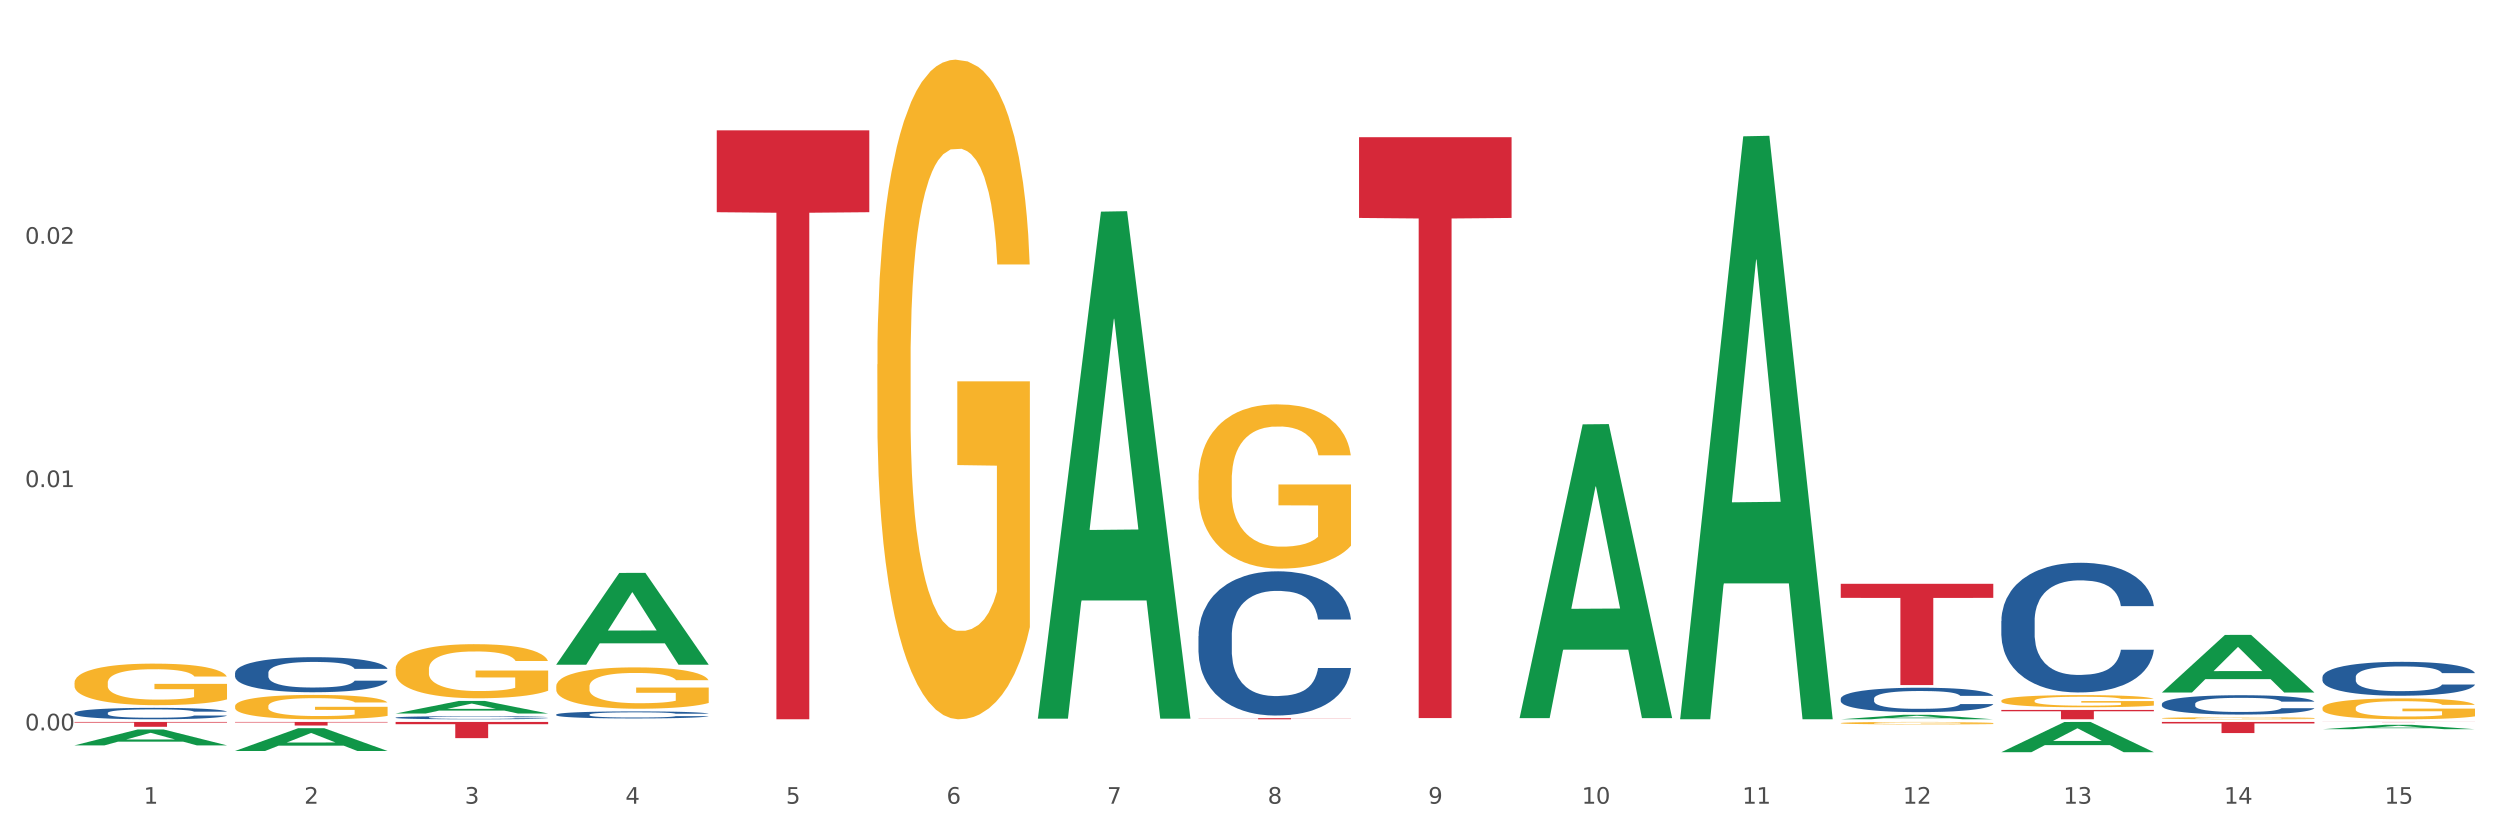 <?xml version="1.0" encoding="utf-8" standalone="no"?>
<!DOCTYPE svg PUBLIC "-//W3C//DTD SVG 1.1//EN"
  "http://www.w3.org/Graphics/SVG/1.1/DTD/svg11.dtd">
<svg xmlns:xlink="http://www.w3.org/1999/xlink" width="1080pt" height="360pt" viewBox="0 0 1080 360" xmlns="http://www.w3.org/2000/svg" version="1.1">
 <rect x="0" y="0" width="1080" height="360" fill="#333333" stroke="none"/>
 <defs>
  <style type="text/css">*{stroke-linejoin: round; stroke-linecap: butt}</style>
 </defs>
 <g id="figure_1">
  <g id="patch_1">
   <path d="M 0 360 
L 1080 360 
L 1080 0 
L 0 0 
z
" style="fill: #ffffff; stroke: #ffffff; stroke-linejoin: miter"/>
  </g>
  <g id="axes_1">
   <g id="matplotlib.axis_1">
    <g id="xtick_1">
     <g id="text_1">
      <!-- 1 -->
      <g style="fill: #4d4d4d" transform="translate(62.07 347.204) scale(0.096 -0.096)">
       <defs>
        <path id="DejaVuSans-31" d="M 794 531 
L 1825 531 
L 1825 4091 
L 703 3866 
L 703 4441 
L 1819 4666 
L 2450 4666 
L 2450 531 
L 3481 531 
L 3481 0 
L 794 0 
L 794 531 
z
" transform="scale(0.016)"/>
       </defs>
       <use xlink:href="#DejaVuSans-31"/>
      </g>
     </g>
    </g>
    <g id="xtick_2">
     <g id="text_2">
      <!-- 2 -->
      <g style="fill: #4d4d4d" transform="translate(131.436 347.204) scale(0.096 -0.096)">
       <defs>
        <path id="DejaVuSans-32" d="M 1228 531 
L 3431 531 
L 3431 0 
L 469 0 
L 469 531 
Q 828 903 1448 1529 
Q 2069 2156 2228 2338 
Q 2531 2678 2651 2914 
Q 2772 3150 2772 3378 
Q 2772 3750 2511 3984 
Q 2250 4219 1831 4219 
Q 1534 4219 1204 4116 
Q 875 4013 500 3803 
L 500 4441 
Q 881 4594 1212 4672 
Q 1544 4750 1819 4750 
Q 2544 4750 2975 4387 
Q 3406 4025 3406 3419 
Q 3406 3131 3298 2873 
Q 3191 2616 2906 2266 
Q 2828 2175 2409 1742 
Q 1991 1309 1228 531 
z
" transform="scale(0.016)"/>
       </defs>
       <use xlink:href="#DejaVuSans-32"/>
      </g>
     </g>
    </g>
    <g id="xtick_3">
     <g id="text_3">
      <!-- 3 -->
      <g style="fill: #4d4d4d" transform="translate(200.802 347.204) scale(0.096 -0.096)">
       <defs>
        <path id="DejaVuSans-33" d="M 2597 2516 
Q 3050 2419 3304 2112 
Q 3559 1806 3559 1356 
Q 3559 666 3084 287 
Q 2609 -91 1734 -91 
Q 1441 -91 1130 -33 
Q 819 25 488 141 
L 488 750 
Q 750 597 1062 519 
Q 1375 441 1716 441 
Q 2309 441 2620 675 
Q 2931 909 2931 1356 
Q 2931 1769 2642 2001 
Q 2353 2234 1838 2234 
L 1294 2234 
L 1294 2753 
L 1863 2753 
Q 2328 2753 2575 2939 
Q 2822 3125 2822 3475 
Q 2822 3834 2567 4026 
Q 2313 4219 1838 4219 
Q 1578 4219 1281 4162 
Q 984 4106 628 3988 
L 628 4550 
Q 988 4650 1302 4700 
Q 1616 4750 1894 4750 
Q 2613 4750 3031 4423 
Q 3450 4097 3450 3541 
Q 3450 3153 3228 2886 
Q 3006 2619 2597 2516 
z
" transform="scale(0.016)"/>
       </defs>
       <use xlink:href="#DejaVuSans-33"/>
      </g>
     </g>
    </g>
    <g id="xtick_4">
     <g id="text_4">
      <!-- 4 -->
      <g style="fill: #4d4d4d" transform="translate(270.169 347.204) scale(0.096 -0.096)">
       <defs>
        <path id="DejaVuSans-34" d="M 2419 4116 
L 825 1625 
L 2419 1625 
L 2419 4116 
z
M 2253 4666 
L 3047 4666 
L 3047 1625 
L 3713 1625 
L 3713 1100 
L 3047 1100 
L 3047 0 
L 2419 0 
L 2419 1100 
L 313 1100 
L 313 1709 
L 2253 4666 
z
" transform="scale(0.016)"/>
       </defs>
       <use xlink:href="#DejaVuSans-34"/>
      </g>
     </g>
    </g>
    <g id="xtick_5">
     <g id="text_5">
      <!-- 5 -->
      <g style="fill: #4d4d4d" transform="translate(339.535 347.204) scale(0.096 -0.096)">
       <defs>
        <path id="DejaVuSans-35" d="M 691 4666 
L 3169 4666 
L 3169 4134 
L 1269 4134 
L 1269 2991 
Q 1406 3038 1543 3061 
Q 1681 3084 1819 3084 
Q 2600 3084 3056 2656 
Q 3513 2228 3513 1497 
Q 3513 744 3044 326 
Q 2575 -91 1722 -91 
Q 1428 -91 1123 -41 
Q 819 9 494 109 
L 494 744 
Q 775 591 1075 516 
Q 1375 441 1709 441 
Q 2250 441 2565 725 
Q 2881 1009 2881 1497 
Q 2881 1984 2565 2268 
Q 2250 2553 1709 2553 
Q 1456 2553 1204 2497 
Q 953 2441 691 2322 
L 691 4666 
z
" transform="scale(0.016)"/>
       </defs>
       <use xlink:href="#DejaVuSans-35"/>
      </g>
     </g>
    </g>
    <g id="xtick_6">
     <g id="text_6">
      <!-- 6 -->
      <g style="fill: #4d4d4d" transform="translate(408.901 347.204) scale(0.096 -0.096)">
       <defs>
        <path id="DejaVuSans-36" d="M 2113 2584 
Q 1688 2584 1439 2293 
Q 1191 2003 1191 1497 
Q 1191 994 1439 701 
Q 1688 409 2113 409 
Q 2538 409 2786 701 
Q 3034 994 3034 1497 
Q 3034 2003 2786 2293 
Q 2538 2584 2113 2584 
z
M 3366 4563 
L 3366 3988 
Q 3128 4100 2886 4159 
Q 2644 4219 2406 4219 
Q 1781 4219 1451 3797 
Q 1122 3375 1075 2522 
Q 1259 2794 1537 2939 
Q 1816 3084 2150 3084 
Q 2853 3084 3261 2657 
Q 3669 2231 3669 1497 
Q 3669 778 3244 343 
Q 2819 -91 2113 -91 
Q 1303 -91 875 529 
Q 447 1150 447 2328 
Q 447 3434 972 4092 
Q 1497 4750 2381 4750 
Q 2619 4750 2861 4703 
Q 3103 4656 3366 4563 
z
" transform="scale(0.016)"/>
       </defs>
       <use xlink:href="#DejaVuSans-36"/>
      </g>
     </g>
    </g>
    <g id="xtick_7">
     <g id="text_7">
      <!-- 7 -->
      <g style="fill: #4d4d4d" transform="translate(478.267 347.204) scale(0.096 -0.096)">
       <defs>
        <path id="DejaVuSans-37" d="M 525 4666 
L 3525 4666 
L 3525 4397 
L 1831 0 
L 1172 0 
L 2766 4134 
L 525 4134 
L 525 4666 
z
" transform="scale(0.016)"/>
       </defs>
       <use xlink:href="#DejaVuSans-37"/>
      </g>
     </g>
    </g>
    <g id="xtick_8">
     <g id="text_8">
      <!-- 8 -->
      <g style="fill: #4d4d4d" transform="translate(547.634 347.204) scale(0.096 -0.096)">
       <defs>
        <path id="DejaVuSans-38" d="M 2034 2216 
Q 1584 2216 1326 1975 
Q 1069 1734 1069 1313 
Q 1069 891 1326 650 
Q 1584 409 2034 409 
Q 2484 409 2743 651 
Q 3003 894 3003 1313 
Q 3003 1734 2745 1975 
Q 2488 2216 2034 2216 
z
M 1403 2484 
Q 997 2584 770 2862 
Q 544 3141 544 3541 
Q 544 4100 942 4425 
Q 1341 4750 2034 4750 
Q 2731 4750 3128 4425 
Q 3525 4100 3525 3541 
Q 3525 3141 3298 2862 
Q 3072 2584 2669 2484 
Q 3125 2378 3379 2068 
Q 3634 1759 3634 1313 
Q 3634 634 3220 271 
Q 2806 -91 2034 -91 
Q 1263 -91 848 271 
Q 434 634 434 1313 
Q 434 1759 690 2068 
Q 947 2378 1403 2484 
z
M 1172 3481 
Q 1172 3119 1398 2916 
Q 1625 2713 2034 2713 
Q 2441 2713 2670 2916 
Q 2900 3119 2900 3481 
Q 2900 3844 2670 4047 
Q 2441 4250 2034 4250 
Q 1625 4250 1398 4047 
Q 1172 3844 1172 3481 
z
" transform="scale(0.016)"/>
       </defs>
       <use xlink:href="#DejaVuSans-38"/>
      </g>
     </g>
    </g>
    <g id="xtick_9">
     <g id="text_9">
      <!-- 9 -->
      <g style="fill: #4d4d4d" transform="translate(617 347.204) scale(0.096 -0.096)">
       <defs>
        <path id="DejaVuSans-39" d="M 703 97 
L 703 672 
Q 941 559 1184 500 
Q 1428 441 1663 441 
Q 2288 441 2617 861 
Q 2947 1281 2994 2138 
Q 2813 1869 2534 1725 
Q 2256 1581 1919 1581 
Q 1219 1581 811 2004 
Q 403 2428 403 3163 
Q 403 3881 828 4315 
Q 1253 4750 1959 4750 
Q 2769 4750 3195 4129 
Q 3622 3509 3622 2328 
Q 3622 1225 3098 567 
Q 2575 -91 1691 -91 
Q 1453 -91 1209 -44 
Q 966 3 703 97 
z
M 1959 2075 
Q 2384 2075 2632 2365 
Q 2881 2656 2881 3163 
Q 2881 3666 2632 3958 
Q 2384 4250 1959 4250 
Q 1534 4250 1286 3958 
Q 1038 3666 1038 3163 
Q 1038 2656 1286 2365 
Q 1534 2075 1959 2075 
z
" transform="scale(0.016)"/>
       </defs>
       <use xlink:href="#DejaVuSans-39"/>
      </g>
     </g>
    </g>
    <g id="xtick_10">
     <g id="text_10">
      <!-- 10 -->
      <g style="fill: #4d4d4d" transform="translate(683.312 347.204) scale(0.096 -0.096)">
       <defs>
        <path id="DejaVuSans-30" d="M 2034 4250 
Q 1547 4250 1301 3770 
Q 1056 3291 1056 2328 
Q 1056 1369 1301 889 
Q 1547 409 2034 409 
Q 2525 409 2770 889 
Q 3016 1369 3016 2328 
Q 3016 3291 2770 3770 
Q 2525 4250 2034 4250 
z
M 2034 4750 
Q 2819 4750 3233 4129 
Q 3647 3509 3647 2328 
Q 3647 1150 3233 529 
Q 2819 -91 2034 -91 
Q 1250 -91 836 529 
Q 422 1150 422 2328 
Q 422 3509 836 4129 
Q 1250 4750 2034 4750 
z
" transform="scale(0.016)"/>
       </defs>
       <use xlink:href="#DejaVuSans-31"/>
       <use xlink:href="#DejaVuSans-30" transform="translate(63.623 0)"/>
      </g>
     </g>
    </g>
    <g id="xtick_11">
     <g id="text_11">
      <!-- 11 -->
      <g style="fill: #4d4d4d" transform="translate(752.678 347.204) scale(0.096 -0.096)">
       <use xlink:href="#DejaVuSans-31"/>
       <use xlink:href="#DejaVuSans-31" transform="translate(63.623 0)"/>
      </g>
     </g>
    </g>
    <g id="xtick_12">
     <g id="text_12">
      <!-- 12 -->
      <g style="fill: #4d4d4d" transform="translate(822.044 347.204) scale(0.096 -0.096)">
       <use xlink:href="#DejaVuSans-31"/>
       <use xlink:href="#DejaVuSans-32" transform="translate(63.623 0)"/>
      </g>
     </g>
    </g>
    <g id="xtick_13">
     <g id="text_13">
      <!-- 13 -->
      <g style="fill: #4d4d4d" transform="translate(891.411 347.204) scale(0.096 -0.096)">
       <use xlink:href="#DejaVuSans-31"/>
       <use xlink:href="#DejaVuSans-33" transform="translate(63.623 0)"/>
      </g>
     </g>
    </g>
    <g id="xtick_14">
     <g id="text_14">
      <!-- 14 -->
      <g style="fill: #4d4d4d" transform="translate(960.777 347.204) scale(0.096 -0.096)">
       <use xlink:href="#DejaVuSans-31"/>
       <use xlink:href="#DejaVuSans-34" transform="translate(63.623 0)"/>
      </g>
     </g>
    </g>
    <g id="xtick_15">
     <g id="text_15">
      <!-- 15 -->
      <g style="fill: #4d4d4d" transform="translate(1030.143 347.204) scale(0.096 -0.096)">
       <use xlink:href="#DejaVuSans-31"/>
       <use xlink:href="#DejaVuSans-35" transform="translate(63.623 0)"/>
      </g>
     </g>
    </g>
    <g id="xtick_16"/>
    <g id="xtick_17"/>
    <g id="xtick_18"/>
    <g id="xtick_19"/>
    <g id="xtick_20"/>
    <g id="xtick_21"/>
    <g id="xtick_22"/>
    <g id="xtick_23"/>
    <g id="xtick_24"/>
    <g id="xtick_25"/>
    <g id="xtick_26"/>
    <g id="xtick_27"/>
    <g id="xtick_28"/>
    <g id="xtick_29"/>
   </g>
   <g id="matplotlib.axis_2">
    <g id="ytick_1">
     <g id="text_16">
      <!-- 0.00 -->
      <g style="fill: #4d4d4d" transform="translate(10.8 315.527) scale(0.096 -0.096)">
       <defs>
        <path id="DejaVuSans-2e" d="M 684 794 
L 1344 794 
L 1344 0 
L 684 0 
L 684 794 
z
" transform="scale(0.016)"/>
       </defs>
       <use xlink:href="#DejaVuSans-30"/>
       <use xlink:href="#DejaVuSans-2e" transform="translate(63.623 0)"/>
       <use xlink:href="#DejaVuSans-30" transform="translate(95.41 0)"/>
       <use xlink:href="#DejaVuSans-30" transform="translate(159.033 0)"/>
      </g>
     </g>
    </g>
    <g id="ytick_2">
     <g id="text_17">
      <!-- 0.01 -->
      <g style="fill: #4d4d4d" transform="translate(10.8 210.422) scale(0.096 -0.096)">
       <use xlink:href="#DejaVuSans-30"/>
       <use xlink:href="#DejaVuSans-2e" transform="translate(63.623 0)"/>
       <use xlink:href="#DejaVuSans-30" transform="translate(95.41 0)"/>
       <use xlink:href="#DejaVuSans-31" transform="translate(159.033 0)"/>
      </g>
     </g>
    </g>
    <g id="ytick_3">
     <g id="text_18">
      <!-- 0.02 -->
      <g style="fill: #4d4d4d" transform="translate(10.8 105.316) scale(0.096 -0.096)">
       <use xlink:href="#DejaVuSans-30"/>
       <use xlink:href="#DejaVuSans-2e" transform="translate(63.623 0)"/>
       <use xlink:href="#DejaVuSans-30" transform="translate(95.41 0)"/>
       <use xlink:href="#DejaVuSans-32" transform="translate(159.033 0)"/>
      </g>
     </g>
    </g>
    <g id="ytick_4"/>
    <g id="ytick_5"/>
    <g id="ytick_6"/>
   </g>
   <g id="PolyCollection_1">
    <path d="M 32.175 321.991 
L 32.243 321.985 
L 59.417 315.14 
L 70.695 315.133 
L 98.073 322.004 
L 85.029 322.004 
L 79.119 320.404 
L 51.061 320.404 
L 50.857 320.43 
L 45.151 322.004 
L 32.175 322.004 
L 32.175 321.991 
L 54.594 319.449 
L 75.586 319.443 
L 65.192 316.598 
L 65.056 316.585 
L 64.92 316.604 
L 54.526 319.443 
L 54.594 319.449 
L 32.175 321.991 
z
" clip-path="url(#p26f884ca10)" style="fill: #109648"/>
    <path d="M 32.175 294.98 
L 32.253 294.963 
L 32.253 294.373 
L 32.408 293.865 
L 33.186 292.634 
L 34.353 291.618 
L 35.209 291.076 
L 36.065 290.634 
L 37.076 290.191 
L 38.321 289.731 
L 40.578 289.059 
L 41.978 288.715 
L 43.69 288.354 
L 46.802 287.829 
L 49.058 287.534 
L 51.392 287.288 
L 55.204 286.993 
L 57.694 286.861 
L 60.339 286.763 
L 63.529 286.697 
L 65.941 286.681 
L 71.231 286.73 
L 75.744 286.878 
L 77.922 286.993 
L 80.723 287.189 
L 82.201 287.321 
L 84.613 287.583 
L 87.103 287.927 
L 88.815 288.223 
L 91.382 288.78 
L 93.327 289.338 
L 95.116 290.027 
L 96.05 290.502 
L 96.75 290.945 
L 97.373 291.454 
L 97.995 292.257 
L 83.991 292.257 
L 83.446 291.683 
L 82.59 291.142 
L 81.346 290.617 
L 80.256 290.289 
L 78.389 289.879 
L 76.677 289.617 
L 74.888 289.42 
L 72.71 289.256 
L 70.998 289.174 
L 68.586 289.108 
L 63.84 289.125 
L 60.65 289.256 
L 58.472 289.42 
L 57.071 289.567 
L 55.827 289.731 
L 54.426 289.961 
L 52.792 290.306 
L 51.625 290.617 
L 50.458 291.011 
L 49.525 291.404 
L 48.669 291.864 
L 47.969 292.356 
L 47.424 292.864 
L 46.957 293.487 
L 46.568 294.521 
L 46.568 296.767 
L 46.724 297.276 
L 47.113 297.948 
L 47.58 298.457 
L 48.358 299.064 
L 49.058 299.474 
L 50.381 300.064 
L 51.859 300.556 
L 53.026 300.868 
L 54.193 301.13 
L 56.216 301.491 
L 58.472 301.786 
L 60.417 301.967 
L 63.062 302.131 
L 64.852 302.196 
L 66.408 302.229 
L 70.22 302.229 
L 72.943 302.18 
L 75.977 302.065 
L 78.311 301.917 
L 80.256 301.737 
L 82.435 301.442 
L 83.835 301.163 
L 83.835 297.735 
L 66.719 297.719 
L 66.719 295.439 
L 98.073 295.439 
L 98.073 302.131 
L 96.75 302.475 
L 95.272 302.787 
L 93.716 303.065 
L 91.382 303.41 
L 88.581 303.738 
L 86.091 303.967 
L 83.446 304.164 
L 80.334 304.345 
L 76.288 304.509 
L 73.799 304.574 
L 70.687 304.623 
L 67.03 304.64 
L 63.84 304.607 
L 60.728 304.525 
L 57.461 304.377 
L 54.271 304.164 
L 51.859 303.951 
L 49.447 303.689 
L 46.879 303.344 
L 44.857 303.016 
L 43.301 302.721 
L 41.589 302.344 
L 39.722 301.852 
L 38.321 301.409 
L 37.076 300.95 
L 35.754 300.359 
L 34.82 299.851 
L 33.887 299.211 
L 33.342 298.736 
L 32.72 297.998 
L 32.253 296.964 
L 32.175 294.98 
z
" clip-path="url(#p26f884ca10)" style="fill: #f7b32b"/>
    <path d="M 795.203 252.2 
L 861.101 252.2 
L 861.101 258.279 
L 835.179 258.32 
L 835.179 295.944 
L 820.969 295.944 
L 820.969 258.32 
L 795.203 258.279 
L 795.203 252.241 
L 795.203 252.2 
z
" clip-path="url(#p26f884ca10)" style="fill: #d62839"/>
    <path d="M 587.105 59.278 
L 653.003 59.278 
L 653.003 94.149 
L 627.081 94.385 
L 627.081 310.209 
L 612.871 310.209 
L 612.871 94.385 
L 587.105 94.149 
L 587.105 59.514 
L 587.105 59.278 
z
" clip-path="url(#p26f884ca10)" style="fill: #d62839"/>
    <path d="M 517.739 310.256 
L 583.636 310.256 
L 583.636 310.323 
L 557.715 310.323 
L 557.715 310.735 
L 543.504 310.735 
L 543.504 310.323 
L 517.739 310.323 
L 517.739 310.257 
L 517.739 310.256 
z
" clip-path="url(#p26f884ca10)" style="fill: #d62839"/>
    <path d="M 309.64 56.314 
L 375.538 56.314 
L 375.538 91.67 
L 349.616 91.909 
L 349.616 310.735 
L 335.406 310.735 
L 335.406 91.909 
L 309.64 91.67 
L 309.64 56.553 
L 309.64 56.314 
z
" clip-path="url(#p26f884ca10)" style="fill: #d62839"/>
    <path d="M 170.907 311.88 
L 236.805 311.88 
L 236.805 312.852 
L 210.883 312.859 
L 210.883 318.876 
L 196.673 318.876 
L 196.673 312.859 
L 170.907 312.852 
L 170.907 311.887 
L 170.907 311.88 
z
" clip-path="url(#p26f884ca10)" style="fill: #d62839"/>
    <path d="M 101.541 311.88 
L 167.439 311.88 
L 167.439 312.096 
L 141.517 312.098 
L 141.517 313.436 
L 127.307 313.436 
L 127.307 312.098 
L 101.541 312.096 
L 101.541 311.881 
L 101.541 311.88 
z
" clip-path="url(#p26f884ca10)" style="fill: #d62839"/>
    <path d="M 32.175 311.88 
L 98.073 311.88 
L 98.073 312.173 
L 72.151 312.175 
L 72.151 313.989 
L 57.941 313.989 
L 57.941 312.175 
L 32.175 312.173 
L 32.175 311.882 
L 32.175 311.88 
z
" clip-path="url(#p26f884ca10)" style="fill: #d62839"/>
    <path d="M 32.175 308.009 
L 32.253 308.004 
L 32.253 307.878 
L 32.487 307.706 
L 33.343 307.39 
L 34.434 307.15 
L 36.303 306.87 
L 37.316 306.752 
L 38.64 306.621 
L 41.366 306.408 
L 44.482 306.227 
L 46.663 306.128 
L 48.299 306.065 
L 51.96 305.952 
L 54.063 305.902 
L 56.244 305.861 
L 58.114 305.834 
L 61.229 305.802 
L 63.722 305.789 
L 66.604 305.784 
L 69.019 305.789 
L 72.212 305.807 
L 76.886 305.861 
L 78.677 305.893 
L 81.092 305.947 
L 83.585 306.02 
L 85.61 306.092 
L 87.947 306.196 
L 90.361 306.331 
L 92.698 306.503 
L 94.334 306.662 
L 95.658 306.829 
L 96.827 307.032 
L 97.683 307.254 
L 98.073 307.439 
L 83.818 307.439 
L 83.429 307.272 
L 82.65 307.091 
L 81.871 306.969 
L 81.014 306.87 
L 79.69 306.757 
L 78.522 306.684 
L 76.574 306.598 
L 74.783 306.544 
L 73.303 306.512 
L 71.511 306.485 
L 67.694 306.458 
L 64.968 306.458 
L 63.255 306.467 
L 61.151 306.49 
L 59.36 306.521 
L 57.257 306.576 
L 55.621 306.634 
L 53.985 306.711 
L 53.05 306.766 
L 51.648 306.865 
L 50.714 306.946 
L 49.467 307.087 
L 48.766 307.186 
L 47.52 307.444 
L 46.975 307.634 
L 46.741 307.765 
L 46.585 307.91 
L 46.585 308.615 
L 47.053 308.931 
L 47.442 309.067 
L 48.065 309.221 
L 49.234 309.42 
L 50.947 309.614 
L 52.739 309.754 
L 54.219 309.84 
L 55.621 309.904 
L 57.023 309.953 
L 58.737 309.998 
L 60.139 310.026 
L 62.242 310.053 
L 64.734 310.066 
L 66.682 310.066 
L 70.654 310.044 
L 72.446 310.021 
L 74.16 309.989 
L 76.029 309.94 
L 77.509 309.885 
L 78.366 309.845 
L 79.768 309.759 
L 80.858 309.668 
L 81.793 309.564 
L 82.416 309.474 
L 83.117 309.338 
L 83.663 309.185 
L 83.818 309.103 
L 98.073 309.103 
L 97.761 309.266 
L 97.216 309.424 
L 96.126 309.637 
L 95.269 309.759 
L 93.945 309.908 
L 92.542 310.035 
L 90.595 310.175 
L 88.804 310.279 
L 86.934 310.369 
L 84.909 310.451 
L 81.248 310.564 
L 79.924 310.595 
L 77.12 310.65 
L 74.939 310.681 
L 71.745 310.713 
L 68.473 310.731 
L 65.046 310.735 
L 62.008 310.726 
L 58.659 310.699 
L 56.556 310.672 
L 54.219 310.631 
L 51.493 310.568 
L 48.922 310.491 
L 46.507 310.401 
L 44.248 310.297 
L 42.145 310.179 
L 39.419 309.985 
L 37.394 309.795 
L 35.914 309.619 
L 34.901 309.469 
L 33.889 309.28 
L 33.343 309.148 
L 32.487 308.832 
L 32.175 308.538 
L 32.175 308.009 
z
" clip-path="url(#p26f884ca10)" style="fill: #255c99"/>
    <path d="M 101.541 290.708 
L 101.619 290.694 
L 101.619 290.307 
L 101.853 289.781 
L 102.71 288.812 
L 103.8 288.079 
L 105.67 287.221 
L 106.682 286.861 
L 108.006 286.46 
L 110.733 285.809 
L 113.848 285.256 
L 116.029 284.952 
L 117.665 284.758 
L 121.326 284.412 
L 123.429 284.26 
L 125.61 284.135 
L 127.48 284.052 
L 130.595 283.955 
L 133.088 283.914 
L 135.97 283.9 
L 138.385 283.914 
L 141.578 283.969 
L 146.252 284.135 
L 148.044 284.232 
L 150.458 284.398 
L 152.951 284.619 
L 154.976 284.841 
L 157.313 285.159 
L 159.728 285.574 
L 162.064 286.1 
L 163.7 286.584 
L 165.024 287.096 
L 166.193 287.719 
L 167.05 288.397 
L 167.439 288.964 
L 153.185 288.964 
L 152.795 288.452 
L 152.016 287.899 
L 151.237 287.525 
L 150.38 287.221 
L 149.056 286.875 
L 147.888 286.654 
L 145.941 286.391 
L 144.149 286.225 
L 142.669 286.128 
L 140.877 286.045 
L 137.061 285.962 
L 134.334 285.962 
L 132.621 285.989 
L 130.518 286.059 
L 128.726 286.155 
L 126.623 286.321 
L 124.987 286.501 
L 123.351 286.737 
L 122.417 286.903 
L 121.015 287.207 
L 120.08 287.456 
L 118.834 287.885 
L 118.133 288.189 
L 116.886 288.978 
L 116.341 289.559 
L 116.107 289.961 
L 115.952 290.403 
L 115.952 292.562 
L 116.419 293.531 
L 116.808 293.946 
L 117.431 294.416 
L 118.6 295.025 
L 120.314 295.62 
L 122.105 296.049 
L 123.585 296.312 
L 124.987 296.506 
L 126.389 296.658 
L 128.103 296.796 
L 129.505 296.879 
L 131.608 296.962 
L 134.101 297.004 
L 136.048 297.004 
L 140.021 296.935 
L 141.812 296.865 
L 143.526 296.769 
L 145.395 296.616 
L 146.875 296.45 
L 147.732 296.326 
L 149.134 296.063 
L 150.225 295.786 
L 151.159 295.468 
L 151.783 295.191 
L 152.484 294.776 
L 153.029 294.306 
L 153.185 294.056 
L 167.439 294.056 
L 167.128 294.555 
L 166.582 295.039 
L 165.492 295.689 
L 164.635 296.063 
L 163.311 296.52 
L 161.909 296.907 
L 159.961 297.336 
L 158.17 297.654 
L 156.3 297.931 
L 154.275 298.18 
L 150.614 298.526 
L 149.29 298.623 
L 146.486 298.789 
L 144.305 298.886 
L 141.111 298.983 
L 137.84 299.038 
L 134.412 299.052 
L 131.374 299.024 
L 128.025 298.941 
L 125.922 298.858 
L 123.585 298.733 
L 120.859 298.54 
L 118.288 298.305 
L 115.874 298.028 
L 113.615 297.71 
L 111.512 297.35 
L 108.785 296.755 
L 106.76 296.174 
L 105.28 295.634 
L 104.267 295.177 
L 103.255 294.596 
L 102.71 294.195 
L 101.853 293.226 
L 101.541 292.327 
L 101.541 290.708 
z
" clip-path="url(#p26f884ca10)" style="fill: #255c99"/>
    <path d="M 170.907 309.994 
L 170.985 309.993 
L 170.985 309.958 
L 171.219 309.911 
L 172.076 309.825 
L 173.166 309.76 
L 175.036 309.684 
L 176.048 309.652 
L 177.373 309.616 
L 180.099 309.558 
L 183.215 309.509 
L 185.396 309.482 
L 187.031 309.465 
L 190.692 309.434 
L 192.796 309.421 
L 194.977 309.41 
L 196.846 309.402 
L 199.962 309.394 
L 202.454 309.39 
L 205.336 309.389 
L 207.751 309.39 
L 210.945 309.395 
L 215.618 309.41 
L 217.41 309.418 
L 219.825 309.433 
L 222.317 309.453 
L 224.342 309.472 
L 226.679 309.501 
L 229.094 309.538 
L 231.431 309.584 
L 233.066 309.627 
L 234.391 309.673 
L 235.559 309.728 
L 236.416 309.788 
L 236.805 309.839 
L 222.551 309.839 
L 222.161 309.793 
L 221.382 309.744 
L 220.604 309.711 
L 219.747 309.684 
L 218.422 309.653 
L 217.254 309.633 
L 215.307 309.61 
L 213.515 309.595 
L 212.035 309.587 
L 210.244 309.579 
L 206.427 309.572 
L 203.701 309.572 
L 201.987 309.574 
L 199.884 309.581 
L 198.092 309.589 
L 195.989 309.604 
L 194.353 309.62 
L 192.718 309.641 
L 191.783 309.656 
L 190.381 309.683 
L 189.446 309.705 
L 188.2 309.743 
L 187.499 309.77 
L 186.252 309.84 
L 185.707 309.892 
L 185.474 309.927 
L 185.318 309.967 
L 185.318 310.159 
L 185.785 310.245 
L 186.175 310.282 
L 186.798 310.323 
L 187.966 310.378 
L 189.68 310.43 
L 191.471 310.469 
L 192.951 310.492 
L 194.353 310.509 
L 195.755 310.523 
L 197.469 310.535 
L 198.871 310.542 
L 200.974 310.55 
L 203.467 310.553 
L 205.414 310.553 
L 209.387 310.547 
L 211.178 310.541 
L 212.892 310.533 
L 214.761 310.519 
L 216.241 310.504 
L 217.098 310.493 
L 218.5 310.47 
L 219.591 310.445 
L 220.526 310.417 
L 221.149 310.392 
L 221.85 310.355 
L 222.395 310.314 
L 222.551 310.291 
L 236.805 310.291 
L 236.494 310.336 
L 235.949 310.379 
L 234.858 310.437 
L 234.001 310.47 
L 232.677 310.51 
L 231.275 310.545 
L 229.328 310.583 
L 227.536 310.611 
L 225.667 310.636 
L 223.641 310.658 
L 219.98 310.689 
L 218.656 310.697 
L 215.852 310.712 
L 213.671 310.721 
L 210.477 310.729 
L 207.206 310.734 
L 203.779 310.735 
L 200.741 310.733 
L 197.391 310.726 
L 195.288 310.718 
L 192.951 310.707 
L 190.225 310.69 
L 187.655 310.669 
L 185.24 310.644 
L 182.981 310.616 
L 180.878 310.584 
L 178.152 310.531 
L 176.126 310.48 
L 174.646 310.432 
L 173.634 310.391 
L 172.621 310.339 
L 172.076 310.304 
L 171.219 310.218 
L 170.907 310.138 
L 170.907 309.994 
z
" clip-path="url(#p26f884ca10)" style="fill: #255c99"/>
    <path d="M 240.274 308.69 
L 240.352 308.688 
L 240.352 308.61 
L 240.585 308.504 
L 241.442 308.309 
L 242.533 308.161 
L 244.402 307.989 
L 245.415 307.916 
L 246.739 307.836 
L 249.465 307.705 
L 252.581 307.593 
L 254.762 307.532 
L 256.398 307.493 
L 260.059 307.424 
L 262.162 307.393 
L 264.343 307.368 
L 266.212 307.351 
L 269.328 307.332 
L 271.821 307.323 
L 274.703 307.321 
L 277.117 307.323 
L 280.311 307.335 
L 284.985 307.368 
L 286.776 307.387 
L 289.191 307.421 
L 291.683 307.465 
L 293.709 307.51 
L 296.045 307.574 
L 298.46 307.657 
L 300.797 307.763 
L 302.433 307.861 
L 303.757 307.964 
L 304.925 308.089 
L 305.782 308.225 
L 306.172 308.34 
L 291.917 308.34 
L 291.528 308.237 
L 290.749 308.125 
L 289.97 308.05 
L 289.113 307.989 
L 287.789 307.919 
L 286.62 307.875 
L 284.673 307.822 
L 282.881 307.788 
L 281.401 307.769 
L 279.61 307.752 
L 275.793 307.735 
L 273.067 307.735 
L 271.353 307.741 
L 269.25 307.755 
L 267.458 307.774 
L 265.355 307.808 
L 263.72 307.844 
L 262.084 307.891 
L 261.149 307.925 
L 259.747 307.986 
L 258.812 308.036 
L 257.566 308.122 
L 256.865 308.184 
L 255.619 308.342 
L 255.073 308.459 
L 254.84 308.54 
L 254.684 308.629 
L 254.684 309.063 
L 255.151 309.258 
L 255.541 309.342 
L 256.164 309.436 
L 257.332 309.559 
L 259.046 309.679 
L 260.838 309.765 
L 262.318 309.818 
L 263.72 309.857 
L 265.122 309.887 
L 266.835 309.915 
L 268.237 309.932 
L 270.341 309.949 
L 272.833 309.957 
L 274.78 309.957 
L 278.753 309.943 
L 280.545 309.929 
L 282.258 309.91 
L 284.128 309.879 
L 285.608 309.846 
L 286.465 309.821 
L 287.867 309.768 
L 288.957 309.712 
L 289.892 309.648 
L 290.515 309.592 
L 291.216 309.509 
L 291.761 309.414 
L 291.917 309.364 
L 306.172 309.364 
L 305.86 309.464 
L 305.315 309.562 
L 304.224 309.693 
L 303.367 309.768 
L 302.043 309.86 
L 300.641 309.938 
L 298.694 310.024 
L 296.902 310.088 
L 295.033 310.144 
L 293.008 310.194 
L 289.347 310.263 
L 288.022 310.283 
L 285.218 310.316 
L 283.037 310.336 
L 279.844 310.355 
L 276.572 310.366 
L 273.145 310.369 
L 270.107 310.363 
L 266.757 310.347 
L 264.654 310.33 
L 262.318 310.305 
L 259.591 310.266 
L 257.021 310.219 
L 254.606 310.163 
L 252.347 310.099 
L 250.244 310.027 
L 247.518 309.907 
L 245.493 309.79 
L 244.013 309.681 
L 243 309.59 
L 241.987 309.473 
L 241.442 309.392 
L 240.585 309.197 
L 240.274 309.016 
L 240.274 308.69 
z
" clip-path="url(#p26f884ca10)" style="fill: #255c99"/>
    <path d="M 933.936 311.88 
L 999.834 311.88 
L 999.834 312.548 
L 973.912 312.552 
L 973.912 316.684 
L 959.702 316.684 
L 959.702 312.552 
L 933.936 312.548 
L 933.936 311.884 
L 933.936 311.88 
z
" clip-path="url(#p26f884ca10)" style="fill: #d62839"/>
    <path d="M 517.739 274.795 
L 517.816 274.738 
L 517.816 273.145 
L 518.05 270.982 
L 518.907 266.999 
L 519.997 263.982 
L 521.867 260.454 
L 522.88 258.974 
L 524.204 257.324 
L 526.93 254.649 
L 530.046 252.373 
L 532.227 251.121 
L 533.863 250.324 
L 537.523 248.901 
L 539.627 248.275 
L 541.808 247.763 
L 543.677 247.422 
L 546.793 247.023 
L 549.285 246.853 
L 552.167 246.796 
L 554.582 246.853 
L 557.776 247.08 
L 562.449 247.763 
L 564.241 248.162 
L 566.656 248.845 
L 569.148 249.755 
L 571.173 250.666 
L 573.51 251.975 
L 575.925 253.682 
L 578.262 255.844 
L 579.898 257.836 
L 581.222 259.942 
L 582.39 262.503 
L 583.247 265.291 
L 583.636 267.625 
L 569.382 267.625 
L 568.992 265.519 
L 568.214 263.243 
L 567.435 261.706 
L 566.578 260.454 
L 565.254 259.031 
L 564.085 258.121 
L 562.138 257.04 
L 560.346 256.357 
L 558.866 255.958 
L 557.075 255.617 
L 553.258 255.275 
L 550.532 255.275 
L 548.818 255.389 
L 546.715 255.674 
L 544.923 256.072 
L 542.82 256.755 
L 541.184 257.495 
L 539.549 258.462 
L 538.614 259.145 
L 537.212 260.397 
L 536.277 261.422 
L 535.031 263.186 
L 534.33 264.438 
L 533.084 267.682 
L 532.538 270.072 
L 532.305 271.722 
L 532.149 273.543 
L 532.149 282.421 
L 532.616 286.405 
L 533.006 288.112 
L 533.629 290.047 
L 534.797 292.551 
L 536.511 294.998 
L 538.302 296.762 
L 539.782 297.844 
L 541.184 298.64 
L 542.587 299.266 
L 544.3 299.835 
L 545.702 300.177 
L 547.805 300.518 
L 550.298 300.689 
L 552.245 300.689 
L 556.218 300.405 
L 558.009 300.12 
L 559.723 299.722 
L 561.593 299.096 
L 563.073 298.413 
L 563.929 297.901 
L 565.331 296.819 
L 566.422 295.681 
L 567.357 294.372 
L 567.98 293.234 
L 568.681 291.527 
L 569.226 289.592 
L 569.382 288.567 
L 583.636 288.567 
L 583.325 290.616 
L 582.78 292.608 
L 581.689 295.283 
L 580.832 296.819 
L 579.508 298.697 
L 578.106 300.291 
L 576.159 302.055 
L 574.367 303.364 
L 572.498 304.502 
L 570.472 305.526 
L 566.811 306.949 
L 565.487 307.347 
L 562.683 308.03 
L 560.502 308.429 
L 557.308 308.827 
L 554.037 309.055 
L 550.61 309.112 
L 547.572 308.998 
L 544.222 308.656 
L 542.119 308.315 
L 539.782 307.803 
L 537.056 307.006 
L 534.486 306.039 
L 532.071 304.9 
L 529.812 303.591 
L 527.709 302.112 
L 524.983 299.665 
L 522.957 297.275 
L 521.477 295.055 
L 520.465 293.177 
L 519.452 290.787 
L 518.907 289.136 
L 518.05 285.153 
L 517.739 281.454 
L 517.739 274.795 
z
" clip-path="url(#p26f884ca10)" style="fill: #255c99"/>
    <path d="M 864.57 268.287 
L 864.648 268.236 
L 864.648 266.803 
L 864.881 264.859 
L 865.738 261.277 
L 866.829 258.565 
L 868.698 255.392 
L 869.711 254.062 
L 871.035 252.578 
L 873.761 250.173 
L 876.877 248.126 
L 879.058 247 
L 880.694 246.284 
L 884.355 245.005 
L 886.458 244.442 
L 888.639 243.981 
L 890.508 243.674 
L 893.624 243.316 
L 896.117 243.162 
L 898.999 243.111 
L 901.413 243.162 
L 904.607 243.367 
L 909.281 243.981 
L 911.072 244.339 
L 913.487 244.953 
L 915.979 245.772 
L 918.005 246.591 
L 920.341 247.768 
L 922.756 249.303 
L 925.093 251.247 
L 926.729 253.038 
L 928.053 254.932 
L 929.221 257.234 
L 930.078 259.742 
L 930.468 261.84 
L 916.213 261.84 
L 915.824 259.946 
L 915.045 257.9 
L 914.266 256.518 
L 913.409 255.392 
L 912.085 254.113 
L 910.916 253.294 
L 908.969 252.322 
L 907.177 251.708 
L 905.697 251.35 
L 903.906 251.043 
L 900.089 250.736 
L 897.363 250.736 
L 895.649 250.838 
L 893.546 251.094 
L 891.754 251.452 
L 889.651 252.066 
L 888.016 252.731 
L 886.38 253.601 
L 885.445 254.215 
L 884.043 255.341 
L 883.108 256.262 
L 881.862 257.848 
L 881.161 258.974 
L 879.915 261.891 
L 879.369 264.04 
L 879.136 265.524 
L 878.98 267.162 
L 878.98 275.144 
L 879.447 278.726 
L 879.837 280.261 
L 880.46 282.001 
L 881.628 284.253 
L 883.342 286.453 
L 885.134 288.039 
L 886.614 289.011 
L 888.016 289.728 
L 889.418 290.291 
L 891.131 290.802 
L 892.533 291.109 
L 894.637 291.417 
L 897.129 291.57 
L 899.076 291.57 
L 903.049 291.314 
L 904.841 291.058 
L 906.554 290.7 
L 908.424 290.137 
L 909.904 289.523 
L 910.76 289.063 
L 912.163 288.09 
L 913.253 287.067 
L 914.188 285.89 
L 914.811 284.867 
L 915.512 283.332 
L 916.057 281.592 
L 916.213 280.671 
L 930.468 280.671 
L 930.156 282.513 
L 929.611 284.304 
L 928.52 286.709 
L 927.663 288.09 
L 926.339 289.779 
L 924.937 291.212 
L 922.99 292.798 
L 921.198 293.975 
L 919.329 294.998 
L 917.304 295.92 
L 913.643 297.199 
L 912.318 297.557 
L 909.514 298.171 
L 907.333 298.529 
L 904.14 298.887 
L 900.868 299.092 
L 897.441 299.143 
L 894.403 299.041 
L 891.053 298.734 
L 888.95 298.427 
L 886.614 297.966 
L 883.887 297.25 
L 881.317 296.38 
L 878.902 295.357 
L 876.643 294.18 
L 874.54 292.849 
L 871.814 290.649 
L 869.789 288.5 
L 868.309 286.504 
L 867.296 284.815 
L 866.283 282.666 
L 865.738 281.182 
L 864.881 277.6 
L 864.57 274.274 
L 864.57 268.287 
z
" clip-path="url(#p26f884ca10)" style="fill: #255c99"/>
    <path d="M 933.936 304.091 
L 934.014 304.084 
L 934.014 303.87 
L 934.247 303.579 
L 935.104 303.044 
L 936.195 302.639 
L 938.064 302.166 
L 939.077 301.967 
L 940.401 301.745 
L 943.127 301.386 
L 946.243 301.081 
L 948.424 300.912 
L 950.06 300.805 
L 953.721 300.614 
L 955.824 300.53 
L 958.005 300.462 
L 959.874 300.416 
L 962.99 300.362 
L 965.483 300.339 
L 968.365 300.332 
L 970.779 300.339 
L 973.973 300.37 
L 978.647 300.462 
L 980.438 300.515 
L 982.853 300.607 
L 985.346 300.729 
L 987.371 300.851 
L 989.708 301.027 
L 992.122 301.256 
L 994.459 301.547 
L 996.095 301.814 
L 997.419 302.097 
L 998.587 302.441 
L 999.444 302.815 
L 999.834 303.128 
L 985.579 303.128 
L 985.19 302.846 
L 984.411 302.54 
L 983.632 302.334 
L 982.775 302.166 
L 981.451 301.975 
L 980.283 301.852 
L 978.335 301.707 
L 976.544 301.615 
L 975.064 301.562 
L 973.272 301.516 
L 969.455 301.47 
L 966.729 301.47 
L 965.015 301.486 
L 962.912 301.524 
L 961.121 301.577 
L 959.018 301.669 
L 957.382 301.768 
L 955.746 301.898 
L 954.811 301.99 
L 953.409 302.158 
L 952.475 302.296 
L 951.228 302.532 
L 950.527 302.701 
L 949.281 303.136 
L 948.736 303.457 
L 948.502 303.679 
L 948.346 303.923 
L 948.346 305.115 
L 948.814 305.65 
L 949.203 305.879 
L 949.826 306.139 
L 950.995 306.475 
L 952.708 306.804 
L 954.5 307.041 
L 955.98 307.186 
L 957.382 307.293 
L 958.784 307.377 
L 960.498 307.454 
L 961.9 307.499 
L 964.003 307.545 
L 966.495 307.568 
L 968.443 307.568 
L 972.415 307.53 
L 974.207 307.492 
L 975.92 307.438 
L 977.79 307.354 
L 979.27 307.263 
L 980.127 307.194 
L 981.529 307.049 
L 982.619 306.896 
L 983.554 306.72 
L 984.177 306.567 
L 984.878 306.338 
L 985.423 306.078 
L 985.579 305.941 
L 999.834 305.941 
L 999.522 306.216 
L 998.977 306.483 
L 997.886 306.842 
L 997.03 307.049 
L 995.705 307.301 
L 994.303 307.515 
L 992.356 307.752 
L 990.564 307.927 
L 988.695 308.08 
L 986.67 308.218 
L 983.009 308.409 
L 981.685 308.462 
L 978.88 308.554 
L 976.699 308.607 
L 973.506 308.661 
L 970.234 308.691 
L 966.807 308.699 
L 963.769 308.684 
L 960.42 308.638 
L 958.317 308.592 
L 955.98 308.523 
L 953.253 308.416 
L 950.683 308.286 
L 948.268 308.134 
L 946.009 307.958 
L 943.906 307.759 
L 941.18 307.431 
L 939.155 307.11 
L 937.675 306.812 
L 936.662 306.559 
L 935.65 306.239 
L 935.104 306.017 
L 934.247 305.482 
L 933.936 304.985 
L 933.936 304.091 
z
" clip-path="url(#p26f884ca10)" style="fill: #255c99"/>
    <path d="M 1003.302 292.49 
L 1003.38 292.476 
L 1003.38 292.102 
L 1003.614 291.593 
L 1004.47 290.657 
L 1005.561 289.948 
L 1007.43 289.119 
L 1008.443 288.771 
L 1009.767 288.383 
L 1012.494 287.754 
L 1015.609 287.219 
L 1017.79 286.925 
L 1019.426 286.738 
L 1023.087 286.403 
L 1025.19 286.256 
L 1027.371 286.136 
L 1029.241 286.056 
L 1032.356 285.962 
L 1034.849 285.922 
L 1037.731 285.908 
L 1040.146 285.922 
L 1043.339 285.975 
L 1048.013 286.136 
L 1049.805 286.229 
L 1052.219 286.39 
L 1054.712 286.604 
L 1056.737 286.818 
L 1059.074 287.126 
L 1061.489 287.527 
L 1063.825 288.035 
L 1065.461 288.503 
L 1066.785 288.998 
L 1067.954 289.6 
L 1068.811 290.256 
L 1069.2 290.804 
L 1054.945 290.804 
L 1054.556 290.309 
L 1053.777 289.774 
L 1052.998 289.413 
L 1052.141 289.119 
L 1050.817 288.784 
L 1049.649 288.57 
L 1047.701 288.316 
L 1045.91 288.156 
L 1044.43 288.062 
L 1042.638 287.982 
L 1038.822 287.901 
L 1036.095 287.901 
L 1034.382 287.928 
L 1032.278 287.995 
L 1030.487 288.089 
L 1028.384 288.249 
L 1026.748 288.423 
L 1025.112 288.651 
L 1024.178 288.811 
L 1022.775 289.105 
L 1021.841 289.346 
L 1020.594 289.761 
L 1019.893 290.055 
L 1018.647 290.818 
L 1018.102 291.379 
L 1017.868 291.767 
L 1017.712 292.195 
L 1017.712 294.282 
L 1018.18 295.218 
L 1018.569 295.62 
L 1019.192 296.075 
L 1020.361 296.663 
L 1022.074 297.238 
L 1023.866 297.653 
L 1025.346 297.907 
L 1026.748 298.094 
L 1028.15 298.242 
L 1029.864 298.375 
L 1031.266 298.456 
L 1033.369 298.536 
L 1035.862 298.576 
L 1037.809 298.576 
L 1041.781 298.509 
L 1043.573 298.442 
L 1045.287 298.349 
L 1047.156 298.201 
L 1048.636 298.041 
L 1049.493 297.92 
L 1050.895 297.666 
L 1051.986 297.399 
L 1052.92 297.091 
L 1053.543 296.824 
L 1054.244 296.422 
L 1054.79 295.968 
L 1054.945 295.727 
L 1069.2 295.727 
L 1068.888 296.208 
L 1068.343 296.676 
L 1067.253 297.305 
L 1066.396 297.666 
L 1065.072 298.108 
L 1063.67 298.482 
L 1061.722 298.897 
L 1059.931 299.205 
L 1058.061 299.472 
L 1056.036 299.713 
L 1052.375 300.047 
L 1051.051 300.141 
L 1048.247 300.301 
L 1046.066 300.395 
L 1042.872 300.489 
L 1039.6 300.542 
L 1036.173 300.556 
L 1033.135 300.529 
L 1029.786 300.449 
L 1027.683 300.368 
L 1025.346 300.248 
L 1022.62 300.061 
L 1020.049 299.833 
L 1017.634 299.566 
L 1015.376 299.258 
L 1013.272 298.91 
L 1010.546 298.335 
L 1008.521 297.773 
L 1007.041 297.252 
L 1006.028 296.81 
L 1005.016 296.248 
L 1004.47 295.86 
L 1003.614 294.924 
L 1003.302 294.055 
L 1003.302 292.49 
z
" clip-path="url(#p26f884ca10)" style="fill: #255c99"/>
    <path d="M 1003.302 305.875 
L 1003.38 305.867 
L 1003.38 305.57 
L 1003.535 305.314 
L 1004.314 304.695 
L 1005.481 304.184 
L 1006.336 303.912 
L 1007.192 303.689 
L 1008.204 303.466 
L 1009.448 303.235 
L 1011.705 302.897 
L 1013.105 302.723 
L 1014.817 302.542 
L 1017.929 302.278 
L 1020.185 302.129 
L 1022.519 302.005 
L 1026.331 301.857 
L 1028.821 301.791 
L 1031.466 301.741 
L 1034.656 301.708 
L 1037.068 301.7 
L 1042.358 301.725 
L 1046.871 301.799 
L 1049.049 301.857 
L 1051.85 301.956 
L 1053.328 302.022 
L 1055.74 302.154 
L 1058.23 302.327 
L 1059.942 302.476 
L 1062.509 302.756 
L 1064.454 303.037 
L 1066.244 303.383 
L 1067.177 303.623 
L 1067.877 303.845 
L 1068.5 304.101 
L 1069.122 304.506 
L 1055.118 304.506 
L 1054.573 304.217 
L 1053.717 303.945 
L 1052.473 303.68 
L 1051.383 303.515 
L 1049.516 303.309 
L 1047.805 303.177 
L 1046.015 303.078 
L 1043.837 302.996 
L 1042.125 302.954 
L 1039.713 302.921 
L 1034.967 302.93 
L 1031.777 302.996 
L 1029.599 303.078 
L 1028.199 303.152 
L 1026.954 303.235 
L 1025.553 303.35 
L 1023.919 303.524 
L 1022.752 303.68 
L 1021.585 303.879 
L 1020.652 304.077 
L 1019.796 304.308 
L 1019.096 304.555 
L 1018.551 304.811 
L 1018.084 305.124 
L 1017.695 305.644 
L 1017.695 306.775 
L 1017.851 307.031 
L 1018.24 307.369 
L 1018.707 307.625 
L 1019.485 307.93 
L 1020.185 308.136 
L 1021.508 308.433 
L 1022.986 308.681 
L 1024.153 308.838 
L 1025.32 308.97 
L 1027.343 309.151 
L 1029.599 309.3 
L 1031.544 309.39 
L 1034.189 309.473 
L 1035.979 309.506 
L 1037.535 309.523 
L 1041.347 309.523 
L 1044.07 309.498 
L 1047.104 309.44 
L 1049.438 309.366 
L 1051.383 309.275 
L 1053.562 309.126 
L 1054.962 308.986 
L 1054.962 307.262 
L 1037.846 307.253 
L 1037.846 306.106 
L 1069.2 306.106 
L 1069.2 309.473 
L 1067.877 309.646 
L 1066.399 309.803 
L 1064.843 309.943 
L 1062.509 310.117 
L 1059.708 310.282 
L 1057.219 310.397 
L 1054.573 310.496 
L 1051.461 310.587 
L 1047.416 310.669 
L 1044.926 310.702 
L 1041.814 310.727 
L 1038.157 310.735 
L 1034.967 310.719 
L 1031.855 310.678 
L 1028.588 310.603 
L 1025.398 310.496 
L 1022.986 310.389 
L 1020.574 310.257 
L 1018.007 310.084 
L 1015.984 309.919 
L 1014.428 309.77 
L 1012.716 309.58 
L 1010.849 309.333 
L 1009.448 309.11 
L 1008.204 308.879 
L 1006.881 308.582 
L 1005.947 308.326 
L 1005.014 308.004 
L 1004.469 307.765 
L 1003.847 307.394 
L 1003.38 306.874 
L 1003.302 305.875 
z
" clip-path="url(#p26f884ca10)" style="fill: #f7b32b"/>
    <path d="M 933.936 310.256 
L 934.014 310.255 
L 934.014 310.226 
L 934.169 310.2 
L 934.947 310.139 
L 936.114 310.089 
L 936.97 310.062 
L 937.826 310.04 
L 938.837 310.018 
L 940.082 309.995 
L 942.338 309.962 
L 943.739 309.945 
L 945.45 309.927 
L 948.563 309.901 
L 950.819 309.886 
L 953.153 309.874 
L 956.965 309.859 
L 959.455 309.853 
L 962.1 309.848 
L 965.29 309.844 
L 967.702 309.844 
L 972.992 309.846 
L 977.505 309.853 
L 979.683 309.859 
L 982.484 309.869 
L 983.962 309.875 
L 986.374 309.888 
L 988.864 309.906 
L 990.575 309.92 
L 993.143 309.948 
L 995.088 309.976 
L 996.877 310.01 
L 997.811 310.033 
L 998.511 310.055 
L 999.134 310.081 
L 999.756 310.121 
L 985.752 310.121 
L 985.207 310.092 
L 984.351 310.065 
L 983.106 310.039 
L 982.017 310.023 
L 980.15 310.002 
L 978.438 309.989 
L 976.649 309.98 
L 974.47 309.971 
L 972.759 309.967 
L 970.347 309.964 
L 965.601 309.965 
L 962.411 309.971 
L 960.233 309.98 
L 958.832 309.987 
L 957.588 309.995 
L 956.187 310.007 
L 954.553 310.024 
L 953.386 310.039 
L 952.219 310.059 
L 951.286 310.078 
L 950.43 310.101 
L 949.73 310.125 
L 949.185 310.151 
L 948.718 310.182 
L 948.329 310.233 
L 948.329 310.345 
L 948.485 310.37 
L 948.874 310.403 
L 949.341 310.428 
L 950.119 310.459 
L 950.819 310.479 
L 952.141 310.508 
L 953.62 310.533 
L 954.787 310.548 
L 955.954 310.561 
L 957.977 310.579 
L 960.233 310.594 
L 962.178 310.603 
L 964.823 310.611 
L 966.613 310.614 
L 968.169 310.616 
L 971.981 310.616 
L 974.704 310.613 
L 977.738 310.608 
L 980.072 310.6 
L 982.017 310.591 
L 984.196 310.577 
L 985.596 310.563 
L 985.596 310.393 
L 968.48 310.392 
L 968.48 310.279 
L 999.834 310.279 
L 999.834 310.611 
L 998.511 310.628 
L 997.033 310.643 
L 995.477 310.657 
L 993.143 310.674 
L 990.342 310.691 
L 987.852 310.702 
L 985.207 310.712 
L 982.095 310.721 
L 978.049 310.729 
L 975.56 310.732 
L 972.448 310.735 
L 968.791 310.735 
L 965.601 310.734 
L 962.489 310.73 
L 959.221 310.722 
L 956.032 310.712 
L 953.62 310.701 
L 951.208 310.688 
L 948.64 310.671 
L 946.618 310.655 
L 945.061 310.64 
L 943.35 310.621 
L 941.483 310.597 
L 940.082 310.575 
L 938.837 310.552 
L 937.515 310.523 
L 936.581 310.498 
L 935.648 310.466 
L 935.103 310.442 
L 934.48 310.406 
L 934.014 310.354 
L 933.936 310.256 
z
" clip-path="url(#p26f884ca10)" style="fill: #f7b32b"/>
    <path d="M 864.57 302.719 
L 864.647 302.714 
L 864.647 302.541 
L 864.803 302.392 
L 865.581 302.032 
L 866.748 301.734 
L 867.604 301.576 
L 868.46 301.446 
L 869.471 301.316 
L 870.716 301.182 
L 872.972 300.985 
L 874.373 300.884 
L 876.084 300.778 
L 879.196 300.624 
L 881.453 300.538 
L 883.787 300.466 
L 887.599 300.379 
L 890.089 300.341 
L 892.734 300.312 
L 895.924 300.293 
L 898.336 300.288 
L 903.626 300.302 
L 908.139 300.345 
L 910.317 300.379 
L 913.118 300.437 
L 914.596 300.475 
L 917.008 300.552 
L 919.498 300.653 
L 921.209 300.739 
L 923.777 300.903 
L 925.722 301.066 
L 927.511 301.268 
L 928.445 301.407 
L 929.145 301.537 
L 929.767 301.686 
L 930.39 301.921 
L 916.385 301.921 
L 915.841 301.753 
L 914.985 301.595 
L 913.74 301.441 
L 912.651 301.345 
L 910.784 301.225 
L 909.072 301.148 
L 907.283 301.09 
L 905.104 301.042 
L 903.393 301.018 
L 900.981 300.999 
L 896.235 301.004 
L 893.045 301.042 
L 890.867 301.09 
L 889.466 301.133 
L 888.221 301.182 
L 886.821 301.249 
L 885.187 301.35 
L 884.02 301.441 
L 882.853 301.556 
L 881.919 301.672 
L 881.064 301.806 
L 880.363 301.95 
L 879.819 302.099 
L 879.352 302.282 
L 878.963 302.585 
L 878.963 303.243 
L 879.119 303.392 
L 879.508 303.589 
L 879.974 303.738 
L 880.752 303.916 
L 881.453 304.036 
L 882.775 304.209 
L 884.253 304.353 
L 885.42 304.444 
L 886.587 304.521 
L 888.61 304.627 
L 890.867 304.713 
L 892.812 304.766 
L 895.457 304.814 
L 897.246 304.833 
L 898.802 304.843 
L 902.615 304.843 
L 905.338 304.829 
L 908.372 304.795 
L 910.706 304.752 
L 912.651 304.699 
L 914.829 304.612 
L 916.23 304.531 
L 916.23 303.526 
L 899.114 303.522 
L 899.114 302.854 
L 930.468 302.854 
L 930.468 304.814 
L 929.145 304.915 
L 927.667 305.006 
L 926.111 305.088 
L 923.777 305.189 
L 920.976 305.285 
L 918.486 305.352 
L 915.841 305.41 
L 912.729 305.463 
L 908.683 305.511 
L 906.193 305.53 
L 903.081 305.544 
L 899.425 305.549 
L 896.235 305.54 
L 893.123 305.516 
L 889.855 305.472 
L 886.665 305.41 
L 884.253 305.347 
L 881.842 305.271 
L 879.274 305.17 
L 877.251 305.074 
L 875.695 304.987 
L 873.984 304.877 
L 872.116 304.732 
L 870.716 304.603 
L 869.471 304.468 
L 868.149 304.295 
L 867.215 304.146 
L 866.281 303.959 
L 865.737 303.819 
L 865.114 303.603 
L 864.647 303.301 
L 864.57 302.719 
z
" clip-path="url(#p26f884ca10)" style="fill: #f7b32b"/>
    <path d="M 795.203 312.373 
L 795.281 312.373 
L 795.281 312.337 
L 795.437 312.307 
L 796.215 312.234 
L 797.382 312.174 
L 798.238 312.141 
L 799.094 312.115 
L 800.105 312.089 
L 801.35 312.061 
L 803.606 312.021 
L 805.006 312.001 
L 806.718 311.979 
L 809.83 311.948 
L 812.086 311.931 
L 814.42 311.916 
L 818.233 311.898 
L 820.722 311.891 
L 823.368 311.885 
L 826.557 311.881 
L 828.969 311.88 
L 834.26 311.883 
L 838.772 311.892 
L 840.951 311.898 
L 843.752 311.91 
L 845.23 311.918 
L 847.642 311.934 
L 850.131 311.954 
L 851.843 311.972 
L 854.41 312.005 
L 856.355 312.038 
L 858.145 312.079 
L 859.078 312.107 
L 859.779 312.134 
L 860.401 312.164 
L 861.024 312.212 
L 847.019 312.212 
L 846.475 312.177 
L 845.619 312.145 
L 844.374 312.114 
L 843.285 312.095 
L 841.418 312.07 
L 839.706 312.055 
L 837.916 312.043 
L 835.738 312.033 
L 834.026 312.028 
L 831.615 312.024 
L 826.869 312.025 
L 823.679 312.033 
L 821.5 312.043 
L 820.1 312.052 
L 818.855 312.061 
L 817.455 312.075 
L 815.821 312.096 
L 814.654 312.114 
L 813.487 312.137 
L 812.553 312.161 
L 811.697 312.188 
L 810.997 312.217 
L 810.453 312.248 
L 809.986 312.285 
L 809.597 312.346 
L 809.597 312.48 
L 809.752 312.51 
L 810.141 312.55 
L 810.608 312.58 
L 811.386 312.616 
L 812.086 312.641 
L 813.409 312.676 
L 814.887 312.705 
L 816.054 312.724 
L 817.221 312.739 
L 819.244 312.761 
L 821.5 312.778 
L 823.445 312.789 
L 826.091 312.799 
L 827.88 312.803 
L 829.436 312.805 
L 833.248 312.805 
L 835.971 312.802 
L 839.006 312.795 
L 841.34 312.786 
L 843.285 312.775 
L 845.463 312.758 
L 846.864 312.741 
L 846.864 312.537 
L 829.747 312.536 
L 829.747 312.401 
L 861.101 312.401 
L 861.101 312.799 
L 859.779 312.819 
L 858.3 312.838 
L 856.744 312.854 
L 854.41 312.875 
L 851.61 312.894 
L 849.12 312.908 
L 846.475 312.92 
L 843.363 312.93 
L 839.317 312.94 
L 836.827 312.944 
L 833.715 312.947 
L 830.059 312.948 
L 826.869 312.946 
L 823.757 312.941 
L 820.489 312.932 
L 817.299 312.92 
L 814.887 312.907 
L 812.475 312.891 
L 809.908 312.871 
L 807.885 312.851 
L 806.329 312.834 
L 804.617 312.811 
L 802.75 312.782 
L 801.35 312.756 
L 800.105 312.729 
L 798.782 312.693 
L 797.849 312.663 
L 796.915 312.625 
L 796.37 312.597 
L 795.748 312.553 
L 795.281 312.492 
L 795.203 312.373 
z
" clip-path="url(#p26f884ca10)" style="fill: #f7b32b"/>
    <path d="M 517.739 207.474 
L 517.816 207.409 
L 517.816 205.075 
L 517.972 203.066 
L 518.75 198.205 
L 519.917 194.186 
L 520.773 192.047 
L 521.629 190.297 
L 522.64 188.547 
L 523.885 186.732 
L 526.141 184.074 
L 527.542 182.713 
L 529.253 181.287 
L 532.365 179.213 
L 534.621 178.046 
L 536.956 177.074 
L 540.768 175.907 
L 543.257 175.389 
L 545.903 175 
L 549.093 174.741 
L 551.504 174.676 
L 556.795 174.87 
L 561.307 175.454 
L 563.486 175.907 
L 566.287 176.685 
L 567.765 177.204 
L 570.177 178.241 
L 572.666 179.602 
L 574.378 180.769 
L 576.946 182.973 
L 578.891 185.176 
L 580.68 187.899 
L 581.614 189.778 
L 582.314 191.529 
L 582.936 193.538 
L 583.559 196.714 
L 569.554 196.714 
L 569.01 194.445 
L 568.154 192.306 
L 566.909 190.232 
L 565.82 188.936 
L 563.953 187.315 
L 562.241 186.278 
L 560.452 185.5 
L 558.273 184.852 
L 556.562 184.528 
L 554.15 184.269 
L 549.404 184.334 
L 546.214 184.852 
L 544.035 185.5 
L 542.635 186.084 
L 541.39 186.732 
L 539.99 187.639 
L 538.356 189.001 
L 537.189 190.232 
L 536.022 191.788 
L 535.088 193.343 
L 534.232 195.158 
L 533.532 197.103 
L 532.988 199.112 
L 532.521 201.575 
L 532.132 205.659 
L 532.132 214.539 
L 532.287 216.548 
L 532.676 219.206 
L 533.143 221.215 
L 533.921 223.613 
L 534.621 225.234 
L 535.944 227.567 
L 537.422 229.512 
L 538.589 230.743 
L 539.756 231.78 
L 541.779 233.206 
L 544.035 234.373 
L 545.981 235.086 
L 548.626 235.734 
L 550.415 235.993 
L 551.971 236.123 
L 555.784 236.123 
L 558.507 235.929 
L 561.541 235.475 
L 563.875 234.892 
L 565.82 234.179 
L 567.998 233.012 
L 569.399 231.91 
L 569.399 218.363 
L 552.282 218.298 
L 552.282 209.289 
L 583.636 209.289 
L 583.636 235.734 
L 582.314 237.095 
L 580.836 238.327 
L 579.28 239.429 
L 576.946 240.79 
L 574.145 242.086 
L 571.655 242.994 
L 569.01 243.772 
L 565.898 244.485 
L 561.852 245.133 
L 559.362 245.392 
L 556.25 245.587 
L 552.594 245.651 
L 549.404 245.522 
L 546.292 245.198 
L 543.024 244.614 
L 539.834 243.772 
L 537.422 242.929 
L 535.01 241.892 
L 532.443 240.531 
L 530.42 239.234 
L 528.864 238.068 
L 527.153 236.577 
L 525.285 234.632 
L 523.885 232.882 
L 522.64 231.067 
L 521.317 228.734 
L 520.384 226.725 
L 519.45 224.197 
L 518.906 222.317 
L 518.283 219.4 
L 517.816 215.317 
L 517.739 207.474 
z
" clip-path="url(#p26f884ca10)" style="fill: #f7b32b"/>
    <path d="M 379.006 157.447 
L 379.084 157.187 
L 379.084 147.818 
L 379.24 139.75 
L 380.018 120.231 
L 381.185 104.095 
L 382.04 95.507 
L 382.896 88.48 
L 383.908 81.453 
L 385.152 74.166 
L 387.409 63.496 
L 388.809 58.031 
L 390.521 52.305 
L 393.633 43.977 
L 395.889 39.293 
L 398.223 35.389 
L 402.035 30.704 
L 404.525 28.622 
L 407.17 27.061 
L 410.36 26.02 
L 412.772 25.759 
L 418.062 26.54 
L 422.575 28.883 
L 424.753 30.704 
L 427.554 33.827 
L 429.032 35.909 
L 431.444 40.073 
L 433.934 45.539 
L 435.646 50.223 
L 438.213 59.072 
L 440.158 67.92 
L 441.948 78.851 
L 442.881 86.398 
L 443.581 93.425 
L 444.204 101.493 
L 444.826 114.245 
L 430.822 114.245 
L 430.277 105.136 
L 429.422 96.548 
L 428.177 88.22 
L 427.087 83.015 
L 425.22 76.509 
L 423.509 72.345 
L 421.719 69.222 
L 419.541 66.619 
L 417.829 65.318 
L 415.417 64.277 
L 410.671 64.537 
L 407.481 66.619 
L 405.303 69.222 
L 403.903 71.564 
L 402.658 74.166 
L 401.257 77.81 
L 399.624 83.275 
L 398.456 88.22 
L 397.289 94.466 
L 396.356 100.712 
L 395.5 107.999 
L 394.8 115.807 
L 394.255 123.875 
L 393.788 133.764 
L 393.399 150.16 
L 393.399 185.815 
L 393.555 193.882 
L 393.944 204.553 
L 394.411 212.62 
L 395.189 222.25 
L 395.889 228.756 
L 397.212 238.125 
L 398.69 245.933 
L 399.857 250.878 
L 401.024 255.042 
L 403.047 260.767 
L 405.303 265.452 
L 407.248 268.314 
L 409.893 270.917 
L 411.683 271.958 
L 413.239 272.478 
L 417.051 272.478 
L 419.774 271.698 
L 422.808 269.876 
L 425.142 267.534 
L 427.087 264.671 
L 429.266 259.986 
L 430.666 255.562 
L 430.666 201.169 
L 413.55 200.909 
L 413.55 164.734 
L 444.904 164.734 
L 444.904 270.917 
L 443.581 276.382 
L 442.103 281.327 
L 440.547 285.751 
L 438.213 291.217 
L 435.412 296.422 
L 432.923 300.065 
L 430.277 303.188 
L 427.165 306.051 
L 423.12 308.653 
L 420.63 309.694 
L 417.518 310.475 
L 413.861 310.735 
L 410.671 310.215 
L 407.559 308.914 
L 404.292 306.571 
L 401.102 303.188 
L 398.69 299.805 
L 396.278 295.641 
L 393.711 290.176 
L 391.688 284.971 
L 390.132 280.286 
L 388.42 274.3 
L 386.553 266.493 
L 385.152 259.466 
L 383.908 252.179 
L 382.585 242.81 
L 381.651 234.742 
L 380.718 224.592 
L 380.173 217.045 
L 379.551 205.333 
L 379.084 188.938 
L 379.006 157.447 
z
" clip-path="url(#p26f884ca10)" style="fill: #f7b32b"/>
    <path d="M 240.274 296.564 
L 240.351 296.548 
L 240.351 295.96 
L 240.507 295.454 
L 241.285 294.23 
L 242.452 293.218 
L 243.308 292.68 
L 244.164 292.239 
L 245.175 291.799 
L 246.42 291.342 
L 248.676 290.673 
L 250.077 290.33 
L 251.788 289.971 
L 254.9 289.449 
L 257.157 289.155 
L 259.491 288.91 
L 263.303 288.616 
L 265.793 288.486 
L 268.438 288.388 
L 271.628 288.323 
L 274.04 288.306 
L 279.33 288.355 
L 283.843 288.502 
L 286.021 288.616 
L 288.822 288.812 
L 290.3 288.943 
L 292.712 289.204 
L 295.202 289.547 
L 296.913 289.84 
L 299.481 290.395 
L 301.426 290.95 
L 303.215 291.635 
L 304.149 292.109 
L 304.849 292.549 
L 305.471 293.055 
L 306.094 293.855 
L 292.089 293.855 
L 291.545 293.284 
L 290.689 292.745 
L 289.444 292.223 
L 288.355 291.897 
L 286.488 291.489 
L 284.776 291.228 
L 282.987 291.032 
L 280.808 290.868 
L 279.097 290.787 
L 276.685 290.722 
L 271.939 290.738 
L 268.749 290.868 
L 266.571 291.032 
L 265.17 291.179 
L 263.925 291.342 
L 262.525 291.57 
L 260.891 291.913 
L 259.724 292.223 
L 258.557 292.615 
L 257.623 293.006 
L 256.768 293.463 
L 256.067 293.953 
L 255.523 294.459 
L 255.056 295.079 
L 254.667 296.107 
L 254.667 298.343 
L 254.823 298.849 
L 255.212 299.518 
L 255.678 300.024 
L 256.456 300.628 
L 257.157 301.036 
L 258.479 301.623 
L 259.957 302.113 
L 261.124 302.423 
L 262.291 302.684 
L 264.314 303.043 
L 266.571 303.337 
L 268.516 303.516 
L 271.161 303.679 
L 272.95 303.745 
L 274.506 303.777 
L 278.319 303.777 
L 281.042 303.728 
L 284.076 303.614 
L 286.41 303.467 
L 288.355 303.288 
L 290.533 302.994 
L 291.934 302.716 
L 291.934 299.306 
L 274.818 299.289 
L 274.818 297.021 
L 306.172 297.021 
L 306.172 303.679 
L 304.849 304.022 
L 303.371 304.332 
L 301.815 304.609 
L 299.481 304.952 
L 296.68 305.279 
L 294.19 305.507 
L 291.545 305.703 
L 288.433 305.882 
L 284.387 306.046 
L 281.897 306.111 
L 278.785 306.16 
L 275.129 306.176 
L 271.939 306.144 
L 268.827 306.062 
L 265.559 305.915 
L 262.369 305.703 
L 259.957 305.491 
L 257.546 305.23 
L 254.978 304.887 
L 252.955 304.561 
L 251.399 304.267 
L 249.688 303.891 
L 247.82 303.402 
L 246.42 302.961 
L 245.175 302.504 
L 243.853 301.917 
L 242.919 301.411 
L 241.985 300.774 
L 241.441 300.301 
L 240.818 299.567 
L 240.351 298.539 
L 240.274 296.564 
z
" clip-path="url(#p26f884ca10)" style="fill: #f7b32b"/>
    <path d="M 170.907 289.083 
L 170.985 289.061 
L 170.985 288.293 
L 171.141 287.631 
L 171.919 286.029 
L 173.086 284.705 
L 173.942 284.001 
L 174.798 283.424 
L 175.809 282.848 
L 177.054 282.25 
L 179.31 281.374 
L 180.71 280.926 
L 182.422 280.456 
L 185.534 279.773 
L 187.79 279.389 
L 190.124 279.068 
L 193.937 278.684 
L 196.426 278.513 
L 199.072 278.385 
L 202.261 278.3 
L 204.673 278.278 
L 209.964 278.342 
L 214.476 278.535 
L 216.655 278.684 
L 219.456 278.94 
L 220.934 279.111 
L 223.346 279.453 
L 225.835 279.901 
L 227.547 280.285 
L 230.114 281.011 
L 232.059 281.737 
L 233.849 282.634 
L 234.783 283.253 
L 235.483 283.83 
L 236.105 284.492 
L 236.728 285.538 
L 222.723 285.538 
L 222.179 284.791 
L 221.323 284.086 
L 220.078 283.403 
L 218.989 282.976 
L 217.122 282.442 
L 215.41 282.1 
L 213.62 281.844 
L 211.442 281.631 
L 209.73 281.524 
L 207.319 281.439 
L 202.573 281.46 
L 199.383 281.631 
L 197.204 281.844 
L 195.804 282.036 
L 194.559 282.25 
L 193.159 282.549 
L 191.525 282.997 
L 190.358 283.403 
L 189.191 283.915 
L 188.257 284.428 
L 187.401 285.026 
L 186.701 285.666 
L 186.157 286.328 
L 185.69 287.14 
L 185.301 288.485 
L 185.301 291.41 
L 185.456 292.072 
L 185.845 292.947 
L 186.312 293.609 
L 187.09 294.399 
L 187.79 294.933 
L 189.113 295.702 
L 190.591 296.342 
L 191.758 296.748 
L 192.925 297.09 
L 194.948 297.559 
L 197.204 297.944 
L 199.149 298.179 
L 201.795 298.392 
L 203.584 298.478 
L 205.14 298.52 
L 208.952 298.52 
L 211.675 298.456 
L 214.71 298.307 
L 217.044 298.115 
L 218.989 297.88 
L 221.167 297.495 
L 222.568 297.132 
L 222.568 292.67 
L 205.451 292.648 
L 205.451 289.68 
L 236.805 289.68 
L 236.805 298.392 
L 235.483 298.841 
L 234.004 299.246 
L 232.448 299.609 
L 230.114 300.058 
L 227.314 300.485 
L 224.824 300.784 
L 222.179 301.04 
L 219.067 301.275 
L 215.021 301.488 
L 212.531 301.574 
L 209.419 301.638 
L 205.763 301.659 
L 202.573 301.616 
L 199.461 301.51 
L 196.193 301.317 
L 193.003 301.04 
L 190.591 300.762 
L 188.179 300.421 
L 185.612 299.972 
L 183.589 299.545 
L 182.033 299.161 
L 180.321 298.67 
L 178.454 298.029 
L 177.054 297.453 
L 175.809 296.855 
L 174.486 296.086 
L 173.553 295.424 
L 172.619 294.591 
L 172.074 293.972 
L 171.452 293.011 
L 170.985 291.666 
L 170.907 289.083 
z
" clip-path="url(#p26f884ca10)" style="fill: #f7b32b"/>
    <path d="M 101.541 305.066 
L 101.619 305.057 
L 101.619 304.71 
L 101.775 304.412 
L 102.553 303.69 
L 103.72 303.093 
L 104.575 302.776 
L 105.431 302.516 
L 106.443 302.256 
L 107.688 301.986 
L 109.944 301.592 
L 111.344 301.39 
L 113.056 301.178 
L 116.168 300.87 
L 118.424 300.697 
L 120.758 300.552 
L 124.57 300.379 
L 127.06 300.302 
L 129.705 300.244 
L 132.895 300.206 
L 135.307 300.196 
L 140.598 300.225 
L 145.11 300.312 
L 147.289 300.379 
L 150.089 300.495 
L 151.568 300.572 
L 153.979 300.726 
L 156.469 300.928 
L 158.181 301.101 
L 160.748 301.428 
L 162.693 301.755 
L 164.483 302.16 
L 165.416 302.439 
L 166.117 302.699 
L 166.739 302.997 
L 167.361 303.469 
L 153.357 303.469 
L 152.812 303.132 
L 151.957 302.814 
L 150.712 302.506 
L 149.623 302.314 
L 147.755 302.073 
L 146.044 301.919 
L 144.254 301.804 
L 142.076 301.707 
L 140.364 301.659 
L 137.952 301.621 
L 133.206 301.63 
L 130.017 301.707 
L 127.838 301.804 
L 126.438 301.89 
L 125.193 301.986 
L 123.792 302.121 
L 122.159 302.323 
L 120.992 302.506 
L 119.825 302.737 
L 118.891 302.968 
L 118.035 303.238 
L 117.335 303.526 
L 116.79 303.825 
L 116.324 304.191 
L 115.935 304.797 
L 115.935 306.116 
L 116.09 306.414 
L 116.479 306.809 
L 116.946 307.107 
L 117.724 307.463 
L 118.424 307.704 
L 119.747 308.05 
L 121.225 308.339 
L 122.392 308.522 
L 123.559 308.676 
L 125.582 308.887 
L 127.838 309.061 
L 129.783 309.167 
L 132.428 309.263 
L 134.218 309.301 
L 135.774 309.321 
L 139.586 309.321 
L 142.309 309.292 
L 145.343 309.224 
L 147.678 309.138 
L 149.623 309.032 
L 151.801 308.859 
L 153.201 308.695 
L 153.201 306.683 
L 136.085 306.674 
L 136.085 305.336 
L 167.439 305.336 
L 167.439 309.263 
L 166.117 309.465 
L 164.638 309.648 
L 163.082 309.811 
L 160.748 310.014 
L 157.947 310.206 
L 155.458 310.341 
L 152.812 310.456 
L 149.7 310.562 
L 145.655 310.658 
L 143.165 310.697 
L 140.053 310.726 
L 136.396 310.735 
L 133.206 310.716 
L 130.094 310.668 
L 126.827 310.581 
L 123.637 310.456 
L 121.225 310.331 
L 118.813 310.177 
L 116.246 309.975 
L 114.223 309.783 
L 112.667 309.609 
L 110.955 309.388 
L 109.088 309.099 
L 107.688 308.839 
L 106.443 308.57 
L 105.12 308.223 
L 104.186 307.925 
L 103.253 307.55 
L 102.708 307.271 
L 102.086 306.837 
L 101.619 306.231 
L 101.541 305.066 
z
" clip-path="url(#p26f884ca10)" style="fill: #f7b32b"/>
    <path d="M 795.203 301.83 
L 795.281 301.82 
L 795.281 301.55 
L 795.515 301.184 
L 796.372 300.51 
L 797.462 299.999 
L 799.332 299.401 
L 800.344 299.151 
L 801.669 298.871 
L 804.395 298.418 
L 807.511 298.033 
L 809.692 297.821 
L 811.327 297.686 
L 814.988 297.445 
L 817.092 297.339 
L 819.273 297.252 
L 821.142 297.194 
L 824.258 297.127 
L 826.75 297.098 
L 829.632 297.088 
L 832.047 297.098 
L 835.241 297.136 
L 839.914 297.252 
L 841.706 297.319 
L 844.121 297.435 
L 846.613 297.589 
L 848.638 297.743 
L 850.975 297.965 
L 853.39 298.254 
L 855.727 298.621 
L 857.362 298.958 
L 858.687 299.314 
L 859.855 299.748 
L 860.712 300.22 
L 861.101 300.616 
L 846.847 300.616 
L 846.457 300.259 
L 845.678 299.873 
L 844.899 299.613 
L 844.043 299.401 
L 842.718 299.16 
L 841.55 299.006 
L 839.603 298.823 
L 837.811 298.707 
L 836.331 298.64 
L 834.54 298.582 
L 830.723 298.524 
L 827.997 298.524 
L 826.283 298.543 
L 824.18 298.592 
L 822.388 298.659 
L 820.285 298.775 
L 818.649 298.9 
L 817.014 299.064 
L 816.079 299.18 
L 814.677 299.392 
L 813.742 299.565 
L 812.496 299.864 
L 811.795 300.076 
L 810.548 300.625 
L 810.003 301.03 
L 809.77 301.309 
L 809.614 301.618 
L 809.614 303.121 
L 810.081 303.796 
L 810.471 304.085 
L 811.094 304.413 
L 812.262 304.837 
L 813.976 305.251 
L 815.767 305.55 
L 817.247 305.733 
L 818.649 305.868 
L 820.051 305.974 
L 821.765 306.071 
L 823.167 306.128 
L 825.27 306.186 
L 827.763 306.215 
L 829.71 306.215 
L 833.683 306.167 
L 835.474 306.119 
L 837.188 306.051 
L 839.057 305.945 
L 840.537 305.83 
L 841.394 305.743 
L 842.796 305.56 
L 843.887 305.367 
L 844.822 305.145 
L 845.445 304.953 
L 846.146 304.663 
L 846.691 304.336 
L 846.847 304.162 
L 861.101 304.162 
L 860.79 304.509 
L 860.245 304.847 
L 859.154 305.3 
L 858.297 305.56 
L 856.973 305.878 
L 855.571 306.148 
L 853.624 306.446 
L 851.832 306.668 
L 849.963 306.861 
L 847.937 307.034 
L 844.276 307.275 
L 842.952 307.343 
L 840.148 307.458 
L 837.967 307.526 
L 834.773 307.593 
L 831.502 307.632 
L 828.074 307.642 
L 825.037 307.622 
L 821.687 307.564 
L 819.584 307.507 
L 817.247 307.42 
L 814.521 307.285 
L 811.951 307.121 
L 809.536 306.928 
L 807.277 306.707 
L 805.174 306.456 
L 802.448 306.042 
L 800.422 305.637 
L 798.942 305.261 
L 797.93 304.943 
L 796.917 304.538 
L 796.372 304.259 
L 795.515 303.584 
L 795.203 302.958 
L 795.203 301.83 
z
" clip-path="url(#p26f884ca10)" style="fill: #255c99"/>
    <path d="M 1003.302 311.88 
L 1069.2 311.88 
L 1069.2 311.891 
L 1043.278 311.892 
L 1043.278 311.962 
L 1029.068 311.962 
L 1029.068 311.892 
L 1003.302 311.891 
L 1003.302 311.88 
L 1003.302 311.88 
z
" clip-path="url(#p26f884ca10)" style="fill: #d62839"/>
    <path d="M 864.57 306.694 
L 930.468 306.694 
L 930.468 307.255 
L 904.546 307.259 
L 904.546 310.735 
L 890.335 310.735 
L 890.335 307.259 
L 864.57 307.255 
L 864.57 306.698 
L 864.57 306.694 
z
" clip-path="url(#p26f884ca10)" style="fill: #d62839"/>
    <path d="M 101.541 324.411 
L 101.609 324.402 
L 128.784 314.589 
L 140.061 314.58 
L 167.439 324.43 
L 154.395 324.43 
L 148.485 322.136 
L 120.427 322.136 
L 120.224 322.173 
L 114.517 324.43 
L 101.541 324.43 
L 101.541 324.411 
L 123.96 320.767 
L 144.952 320.758 
L 134.558 316.679 
L 134.422 316.661 
L 134.286 316.689 
L 123.892 320.758 
L 123.96 320.767 
L 101.541 324.411 
z
" clip-path="url(#p26f884ca10)" style="fill: #109648"/>
    <path d="M 933.936 299.14 
L 934.004 299.117 
L 961.178 274.282 
L 972.456 274.258 
L 999.834 299.187 
L 986.79 299.187 
L 980.88 293.382 
L 952.822 293.382 
L 952.618 293.476 
L 946.912 299.187 
L 933.936 299.187 
L 933.936 299.14 
L 956.355 289.918 
L 977.347 289.894 
L 966.953 279.572 
L 966.817 279.525 
L 966.681 279.595 
L 956.287 289.894 
L 956.355 289.918 
L 933.936 299.14 
z
" clip-path="url(#p26f884ca10)" style="fill: #109648"/>
    <path d="M 1003.302 315.025 
L 1003.37 315.023 
L 1030.544 313.109 
L 1041.822 313.107 
L 1069.2 315.028 
L 1056.156 315.028 
L 1050.246 314.581 
L 1022.188 314.581 
L 1021.984 314.588 
L 1016.278 315.028 
L 1003.302 315.028 
L 1003.302 315.025 
L 1025.721 314.314 
L 1046.713 314.312 
L 1036.319 313.517 
L 1036.183 313.513 
L 1036.047 313.518 
L 1025.653 314.312 
L 1025.721 314.314 
L 1003.302 315.025 
z
" clip-path="url(#p26f884ca10)" style="fill: #109648"/>
    <path d="M 864.57 324.925 
L 864.638 324.913 
L 891.812 311.892 
L 903.089 311.88 
L 930.468 324.95 
L 917.424 324.95 
L 911.513 321.906 
L 883.456 321.906 
L 883.252 321.955 
L 877.545 324.95 
L 864.57 324.95 
L 864.57 324.925 
L 886.989 320.09 
L 907.981 320.078 
L 897.587 314.666 
L 897.451 314.641 
L 897.315 314.678 
L 886.921 320.078 
L 886.989 320.09 
L 864.57 324.925 
z
" clip-path="url(#p26f884ca10)" style="fill: #109648"/>
    <path d="M 795.203 310.732 
L 795.271 310.73 
L 822.446 308.788 
L 833.723 308.786 
L 861.101 310.735 
L 848.058 310.735 
L 842.147 310.282 
L 814.09 310.282 
L 813.886 310.289 
L 808.179 310.735 
L 795.203 310.735 
L 795.203 310.732 
L 817.622 310.011 
L 838.615 310.009 
L 828.22 309.202 
L 828.084 309.198 
L 827.949 309.203 
L 817.554 310.009 
L 817.622 310.011 
L 795.203 310.732 
z
" clip-path="url(#p26f884ca10)" style="fill: #109648"/>
    <path d="M 170.907 308.234 
L 170.975 308.229 
L 198.15 302.809 
L 209.427 302.804 
L 236.805 308.244 
L 223.762 308.244 
L 217.851 306.977 
L 189.794 306.977 
L 189.59 306.998 
L 183.883 308.244 
L 170.907 308.244 
L 170.907 308.234 
L 193.326 306.221 
L 214.319 306.216 
L 203.924 303.963 
L 203.788 303.953 
L 203.653 303.968 
L 193.258 306.216 
L 193.326 306.221 
L 170.907 308.234 
z
" clip-path="url(#p26f884ca10)" style="fill: #109648"/>
    <path d="M 656.471 310.005 
L 656.539 309.886 
L 683.713 183.319 
L 694.991 183.2 
L 722.369 310.244 
L 709.325 310.244 
L 703.415 280.66 
L 675.357 280.66 
L 675.153 281.137 
L 669.447 310.244 
L 656.471 310.244 
L 656.471 310.005 
L 678.89 263.005 
L 699.882 262.886 
L 689.488 210.279 
L 689.352 210.04 
L 689.216 210.398 
L 678.822 262.886 
L 678.89 263.005 
L 656.471 310.005 
z
" clip-path="url(#p26f884ca10)" style="fill: #109648"/>
    <path d="M 240.274 287.087 
L 240.342 287.05 
L 267.516 247.503 
L 278.793 247.466 
L 306.172 287.162 
L 293.128 287.162 
L 287.217 277.918 
L 259.16 277.918 
L 258.956 278.067 
L 253.249 287.162 
L 240.274 287.162 
L 240.274 287.087 
L 262.693 272.402 
L 283.685 272.364 
L 273.291 255.927 
L 273.155 255.852 
L 273.019 255.964 
L 262.625 272.364 
L 262.693 272.402 
L 240.274 287.087 
z
" clip-path="url(#p26f884ca10)" style="fill: #109648"/>
    <path d="M 448.372 310.056 
L 448.44 309.851 
L 475.615 91.431 
L 486.892 91.225 
L 514.27 310.468 
L 501.227 310.468 
L 495.316 259.414 
L 467.259 259.414 
L 467.055 260.238 
L 461.348 310.468 
L 448.372 310.468 
L 448.372 310.056 
L 470.791 228.947 
L 491.783 228.741 
L 481.389 137.956 
L 481.253 137.544 
L 481.117 138.162 
L 470.723 228.741 
L 470.791 228.947 
L 448.372 310.056 
z
" clip-path="url(#p26f884ca10)" style="fill: #109648"/>
    <path d="M 725.837 310.262 
L 725.905 310.025 
L 753.08 58.889 
L 764.357 58.652 
L 791.735 310.735 
L 778.691 310.735 
L 772.781 252.034 
L 744.723 252.034 
L 744.52 252.981 
L 738.813 310.735 
L 725.837 310.735 
L 725.837 310.262 
L 748.256 217.003 
L 769.248 216.766 
L 758.854 112.382 
L 758.718 111.909 
L 758.582 112.619 
L 748.188 216.766 
L 748.256 217.003 
L 725.837 310.262 
z
" clip-path="url(#p26f884ca10)" style="fill: #109648"/>
   </g>
  </g>
 </g>
 <defs>
  <clipPath id="p26f884ca10">
   <rect x="32.175" y="10.8" width="1037.025" height="329.109"/>
  </clipPath>
 </defs>
</svg>
